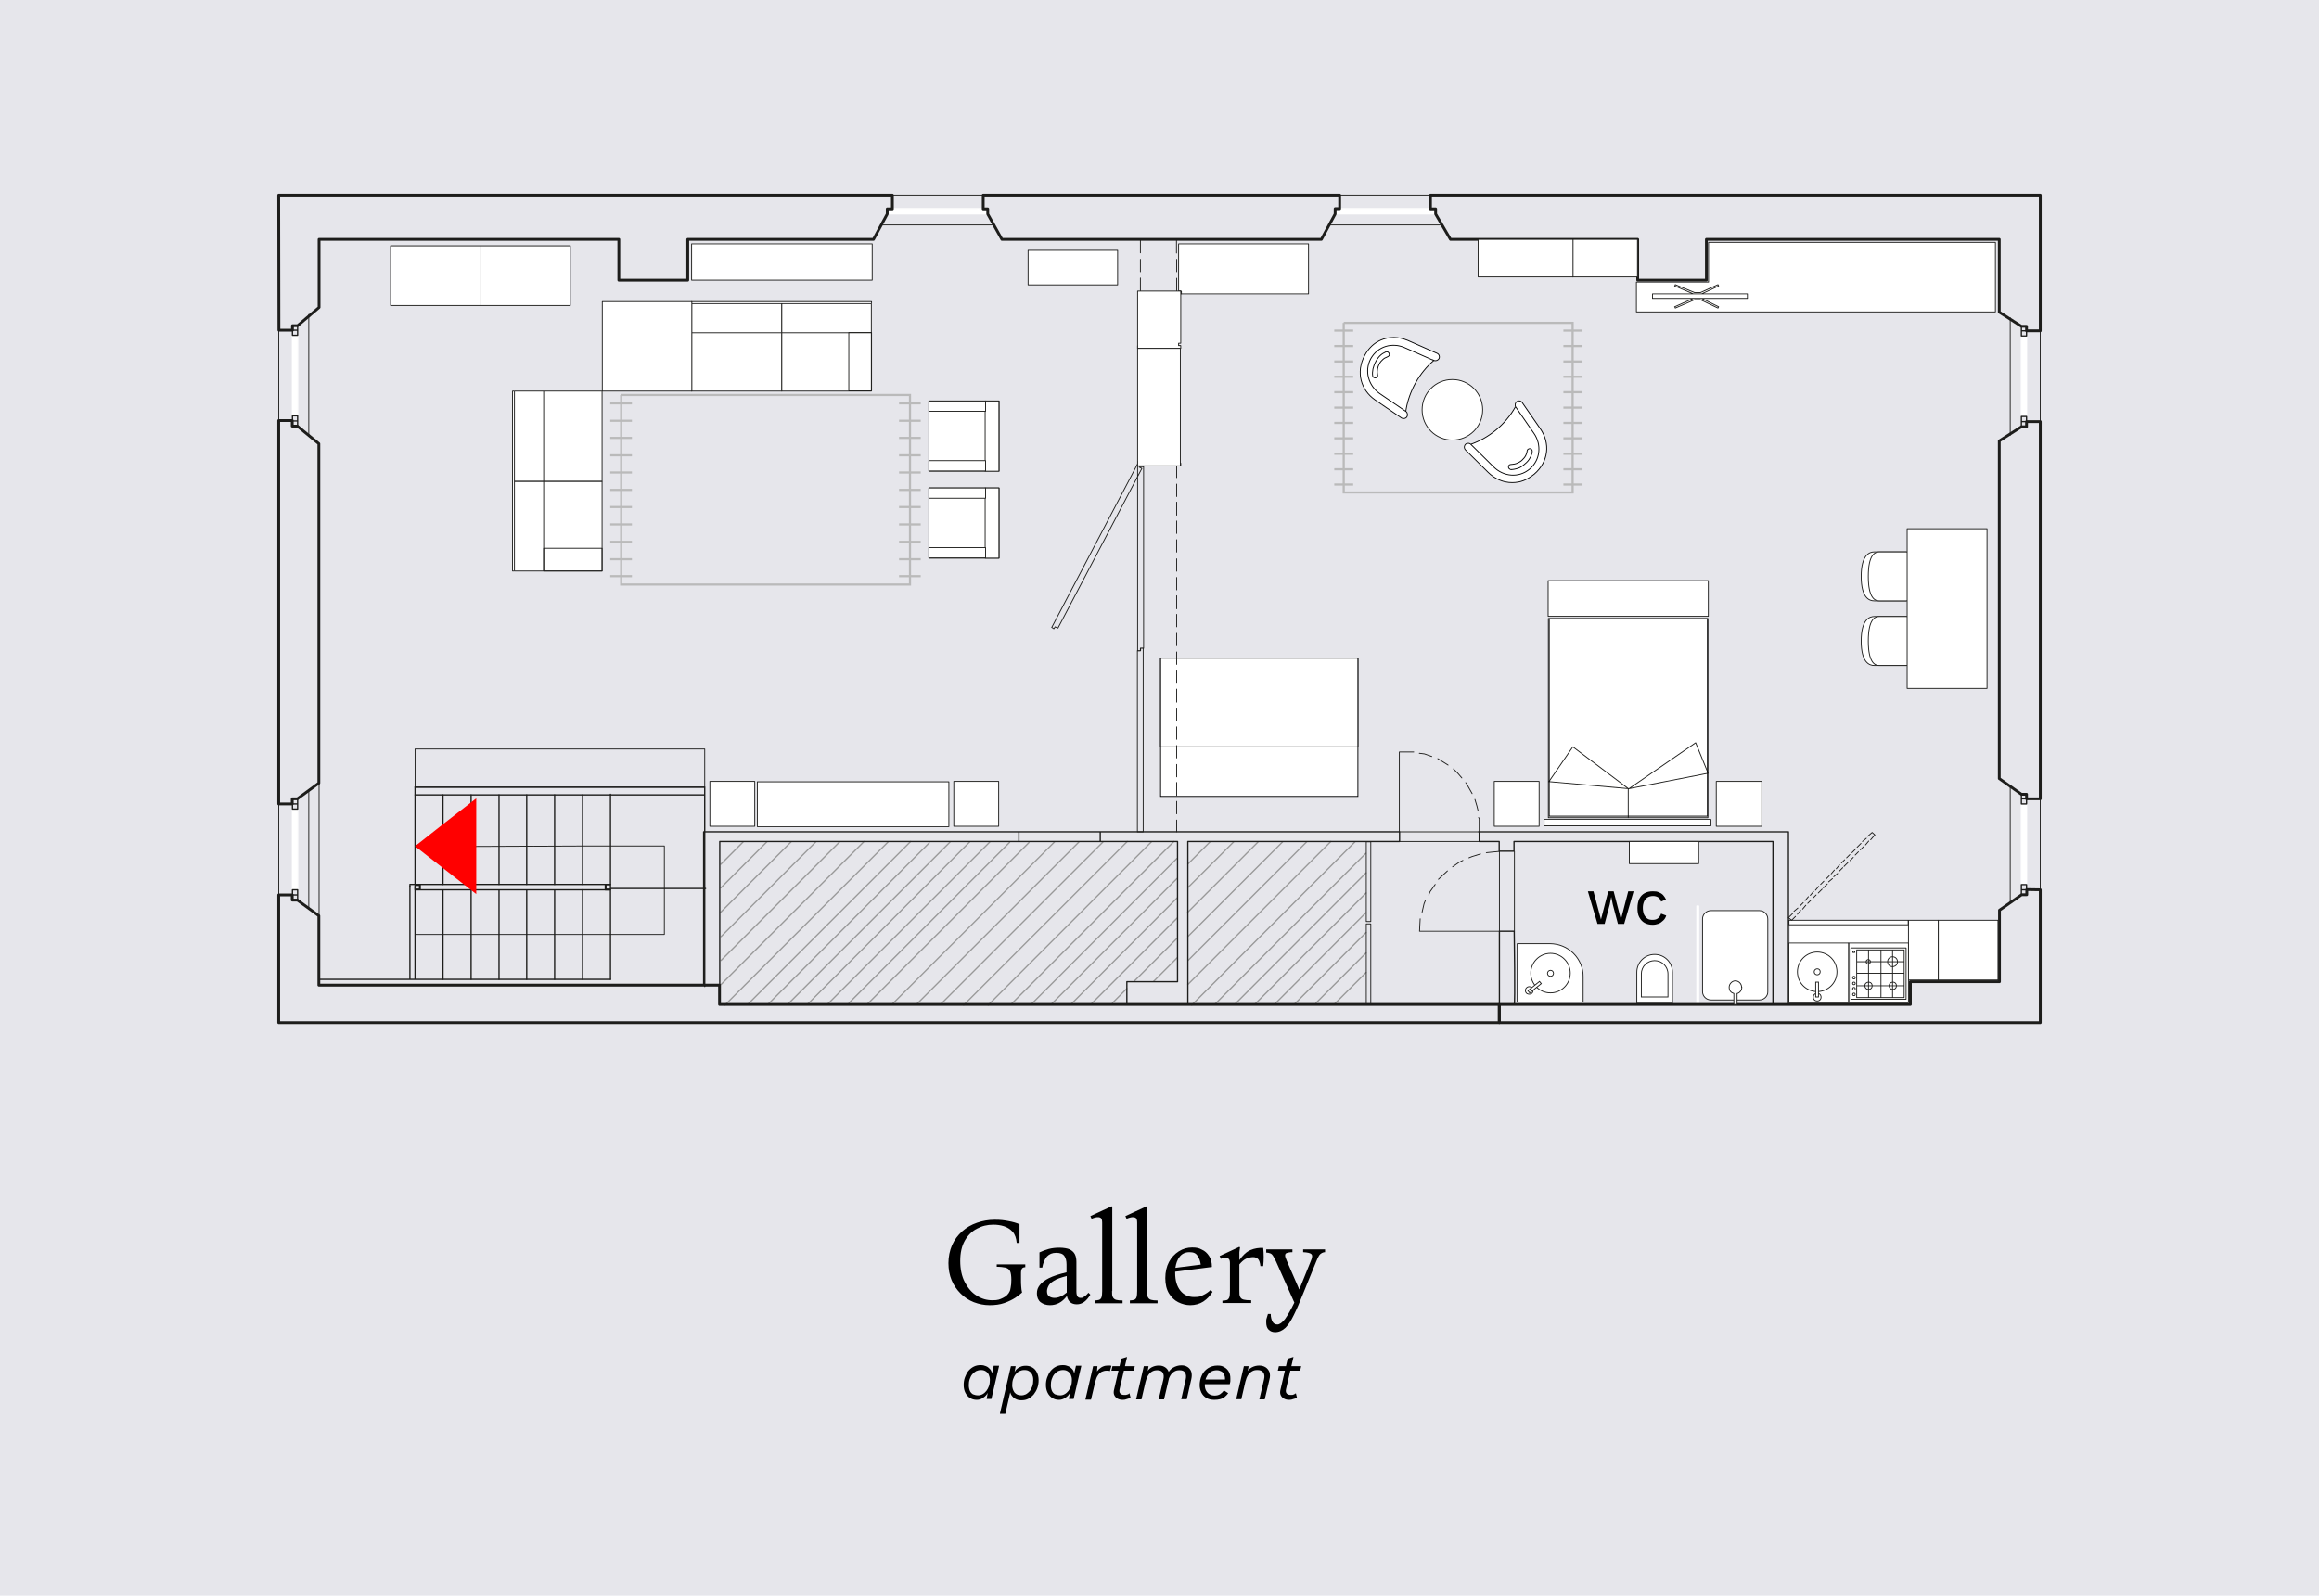 <svg xmlns="http://www.w3.org/2000/svg" xmlns:xlink="http://www.w3.org/1999/xlink" id="Livello_1" viewBox="0 0 1080 743.3"><defs><style>      .st0 {        stroke: #030303;      }      .st0, .st1, .st2, .st3, .st4, .st5, .st6, .st7, .st8, .st9, .st10, .st11 {        fill: none;      }      .st0, .st1, .st6, .st12 {        stroke-miterlimit: 10;      }      .st0, .st4, .st6, .st12, .st9 {        stroke-width: .4px;      }      .st1 {        stroke: #bababa;      }      .st2 {        stroke: #999;      }      .st2, .st3, .st4, .st7, .st8, .st9, .st10, .st11 {        stroke-linecap: round;        stroke-linejoin: round;      }      .st2, .st3, .st8 {        stroke-width: .6px;      }      .st13 {        fill: #1d1d1b;      }      .st14 {        fill: #e6e6eb;      }      .st15 {        isolation: isolate;      }      .st3, .st4 {        stroke: #fff;      }      .st16, .st12 {        fill: #fff;      }      .st5 {        stroke-miterlimit: 10;        stroke-width: .4px;      }      .st5, .st6, .st8, .st9, .st10, .st11 {        stroke: #1d1d1b;      }      .st12, .st7 {        stroke: #000;      }      .st7 {        stroke-width: .4px;      }      .st17 {        fill: red;      }      .st10 {        stroke-width: 1.1px;      }      .st11 {        stroke-width: 1.3px;      }    </style></defs><g id="Livello_2"><rect class="st14" y="0" width="1080" height="743.3"></rect></g><g id="Livello_11" data-name="Livello_1"><g class="st15"><path d="M460.9,608c-2.6,0-5-.5-7.4-1.4-2.3-.9-4.4-2.3-6.1-4s-3.2-3.8-4.2-6.2-1.5-5.1-1.5-8,.6-5.9,1.7-8.4,2.7-4.6,4.7-6.4c2-1.8,4.3-3.1,6.9-4s5.3-1.4,8.2-1.4,4.2.2,6.4.6c2.2.4,3.9.9,5.2,1.5v8.7h-1.3c-.2-2.2-.8-4-1.9-5.2s-2.5-2.1-4.1-2.6-3.2-.7-4.9-.7c-2.8,0-5.3.6-7.7,1.9-2.3,1.2-4.2,3.1-5.6,5.6s-2.1,5.6-2.1,9.4.7,7.1,2.1,9.8,3.2,4.9,5.5,6.3c2.3,1.5,4.7,2.2,7.4,2.2s3.4-.4,4.9-1.1c1.5-.7,2.6-1.8,3.2-3.2.1-.3.3-.8.4-1.7.2-.9.3-2,.3-3.6s-.2-3.2-.6-4-1.1-1.3-2.1-1.6c-1-.2-2.4-.4-4.1-.4v-1.1h13.3v1.3c-.8,0-1.3.3-1.6.7-.2.4-.4,1.1-.4,2v3.3c0,1,0,2,.1,2.9,0,.9.2,1.9.4,2.9-.6.6-1.7,1.4-3.1,2.4-1.4.9-3.2,1.8-5.2,2.5s-4.3,1-6.8,1Z"></path><path d="M489,608c-1.8,0-3.2-.5-4.4-1.4-1.1-.9-1.7-2.3-1.7-4s.4-2.7,1.3-3.9,2.3-2.3,4.3-3.3,4.8-1.9,8.2-2.7v-3.7c0-1.6-.3-2.9-1-3.9s-1.9-1.5-3.8-1.5-3.2.6-4.3,1.7c-1,1.1-1.8,2.9-2.2,5.2h-1.3v-7.1c1.3-.6,2.8-1.2,4.3-1.6,1.5-.4,3.2-.6,5-.6s3.7.3,4.8.8c1.1.6,1.9,1.3,2.4,2.3s.7,2.2.7,3.5v13.8c0,2,.6,3,1.9,3s1-.2,1.6-.5,1.3-.9,2.1-1.9l.9.9c-1.8,3-3.8,4.5-6.3,4.5s-4.1-1.3-4.6-3.8h-.1c-2.1,2.8-4.7,4.2-7.8,4.2ZM491.1,604.6c1.8,0,3.7-.8,5.7-2.5v-7.7c-2.7.7-4.8,1.4-6.1,2.3-1.3.8-2.1,1.6-2.5,2.5-.4.8-.6,1.6-.6,2.3,0,1.1.3,1.9,1,2.4.8.5,1.6.7,2.5.7Z"></path><path d="M517.9,601.4c0,1.3,0,2.3.4,2.9.3.6.8,1,1.5,1.2s1.7.3,3,.3v1.3h-12.9v-1.3c.8,0,1.5-.2,2-.3.5-.2.9-.6,1.1-1.2.2-.6.3-1.6.3-2.9v-31.8c0-1.1-.2-1.8-.5-2.1s-.8-.5-1.3-.5-1,0-1.6.2c-.6.2-1.1.3-1.5.6l-.6-1.3,9.9-4.6.3.3c0,.3,0,1.1,0,2.5s0,2.9,0,4.7v32h0Z"></path><path d="M534.2,601.4c0,1.3,0,2.3.4,2.9.3.6.8,1,1.5,1.2s1.7.3,3,.3v1.3h-12.9v-1.3c.8,0,1.5-.2,2-.3.5-.2.9-.6,1.1-1.2.2-.6.3-1.6.3-2.9v-31.8c0-1.1-.2-1.8-.5-2.1s-.8-.5-1.3-.5-1,0-1.6.2c-.6.2-1.1.3-1.5.6l-.6-1.3,9.9-4.6.3.3c0,.3,0,1.1,0,2.5s0,2.9,0,4.7v32h0Z"></path><path d="M554.3,608c-1.9,0-3.8-.5-5.6-1.4s-3.2-2.3-4.3-4.1-1.7-4.2-1.7-7.1.6-5.4,1.7-7.5,2.7-3.8,4.6-5c1.9-1.2,4-1.8,6.2-1.8s3.2.3,4.5,1c1.4.6,2.5,1.6,3.4,3,.9,1.3,1.3,3,1.3,5.1l-17.1,2.2v.6c0,3.5.8,6.2,2.4,8.2,1.6,2,3.7,3,6.4,3s2.9-.3,4.2-.9c1.3-.6,2.5-1.4,3.5-2.4l.9.9c-1.1,1.8-2.5,3.3-4.3,4.5-1.7,1.1-3.8,1.7-6.1,1.7ZM554,583.3c-2,0-3.5.7-4.6,2.1-1.1,1.4-1.7,3.1-2,5.2l11.8-1.5c-.2-1.6-.7-3-1.5-4.1-.7-1.2-1.9-1.7-3.7-1.7Z"></path><path d="M569.3,607.2v-1.3c.9,0,1.6-.2,2.1-.3.5-.2.8-.6,1.1-1.2.2-.6.3-1.6.3-2.9v-13.1c0-1-.2-1.6-.5-1.9-.3-.3-.7-.5-1.3-.5s-.8,0-1.2,0-.8.2-1.2.4l-.6-1.3,9.2-4.3.3.3c0,.3-.2,1.1-.3,2.2,0,1.1,0,2.4,0,3.7h0c1.6-2.3,3.3-3.9,5.2-4.7s3.9-1.1,5.9-1c.3,2.8.3,5.6,0,8.5h-1.3c-.2-1.6-.5-2.7-1.1-3.3s-1.3-.9-2.3-.9-2.4.3-3.4.8-2,1.4-3,2.6v12.3c0,1.3,0,2.3.4,2.9.3.6.8,1,1.6,1.2s1.9.3,3.5.3v1.3h-13.4Z"></path><path d="M593.9,620.6c-1.3,0-2.3-.4-3.1-1.2s-1.1-2-1.1-3.4,0-1.3.2-1.9c.2-.6.4-1.3.6-2h1.3c0,1.6.4,2.9.9,3.7s1.2,1.2,2.2,1.2,2.3-.9,3.6-2.6c1.2-1.7,2.7-4.3,4.3-7.6l-8.5-19.1c-.6-1.3-1.1-2.2-1.5-2.8s-.9-1-1.4-1.1c-.5-.2-1.1-.3-1.7-.3v-1.5h12.2v1.3c-1.3,0-2.1.2-2.7.4-.5.2-.7.6-.7,1.2,0,.6.4,1.5.9,2.7l5.7,13.1h0l5.3-13.1c.8-1.8.9-2.9.3-3.4-.5-.5-1.8-.8-3.8-.9v-1.3h10.2v1.3c-.6,0-1.1.2-1.5.4s-.9.6-1.3,1.2c-.4.6-.8,1.5-1.3,2.7l-6.1,15c-1.6,4-3,7.3-4.3,9.9-1.3,2.7-2.6,4.7-3.9,6-1.5,1.4-3.1,2.1-4.9,2.1Z"></path></g><g class="st15"><path d="M454.9,652.1c-1.2,0-2.3-.3-3.2-.9-.9-.6-1.6-1.4-2.1-2.4s-.8-2.2-.8-3.6.2-2.5.6-3.6.9-2.1,1.6-3c.7-.8,1.5-1.5,2.5-2s2-.7,3.2-.7,1.7.2,2.5.5,1.3.8,1.8,1.3.8,1.2,1,2l.8-3.5h2.5l-3.6,15.5h-2.2l.5-2.9c-.5,1-1.2,1.7-2.1,2.3-.9.7-1.9,1-3,1ZM455.6,650c.7,0,1.4-.2,2.1-.6.7-.4,1.2-.9,1.7-1.5.5-.7.9-1.4,1.2-2.3.3-.9.4-1.8.4-2.8s-.2-1.7-.5-2.4-.8-1.2-1.4-1.6c-.6-.4-1.3-.6-2.2-.6s-1.6.2-2.3.5c-.7.4-1.3.9-1.8,1.5s-.9,1.4-1.2,2.3c-.3.9-.4,1.8-.4,2.8s.2,1.9.5,2.6c.3.7.8,1.2,1.4,1.6.8.3,1.5.5,2.5.5Z"></path><path d="M465.7,658.4l5.1-22h2.2l-.7,3.8-.4.4c.2-.9.7-1.7,1.2-2.4.6-.7,1.3-1.2,2.1-1.5.8-.4,1.7-.5,2.7-.5s2.1.3,2.9.8c.9.5,1.6,1.3,2.1,2.3s.8,2.2.8,3.6-.2,2.6-.6,3.7c-.4,1.1-1,2.1-1.7,3-.7.8-1.6,1.5-2.5,2-1,.5-2,.7-3.2.7s-1.9-.2-2.7-.6-1.4-1-1.9-1.7-.7-1.6-.8-2.6l.5-.2-2.6,11.4h-2.5v-.2ZM475.7,650c.7,0,1.4-.2,2.1-.5.7-.4,1.2-.9,1.8-1.5.5-.7.9-1.4,1.2-2.3.3-.9.4-1.8.4-2.9s-.2-1.8-.5-2.5c-.4-.7-.8-1.2-1.5-1.6-.6-.4-1.3-.5-2.2-.5s-1.5.2-2.2.5-1.3.9-1.8,1.5-.9,1.4-1.2,2.3c-.3.9-.4,1.9-.4,2.9s.4,2.4,1.1,3.3c.8.9,1.8,1.3,3.2,1.3Z"></path><path d="M493.2,652.1c-1.2,0-2.3-.3-3.2-.9-.9-.6-1.6-1.4-2.1-2.4s-.8-2.2-.8-3.6.2-2.5.6-3.6.9-2.1,1.6-3c.7-.8,1.5-1.5,2.5-2s2-.7,3.2-.7,1.7.2,2.5.5,1.3.8,1.8,1.3.8,1.2,1,2l.8-3.5h2.5l-3.6,15.5h-2.2l.5-2.9c-.5,1-1.2,1.7-2.1,2.3-1,.7-2,1-3,1ZM493.8,650c.7,0,1.4-.2,2.1-.6.7-.4,1.2-.9,1.7-1.5.5-.7.9-1.4,1.2-2.3.3-.9.4-1.8.4-2.8s-.2-1.7-.5-2.4-.8-1.2-1.4-1.6c-.6-.4-1.3-.6-2.2-.6s-1.6.2-2.3.5c-.7.4-1.3.9-1.8,1.5s-.9,1.4-1.2,2.3c-.3.9-.4,1.8-.4,2.8s.2,1.9.5,2.6c.3.7.8,1.2,1.4,1.6.8.3,1.6.5,2.5.5Z"></path><path d="M505.5,651.9l3.6-15.5h2l-.3,3.6-.4-.2c.3-.8.8-1.4,1.4-2,.6-.5,1.2-1,2-1.3.7-.3,1.5-.4,2.2-.4s.6,0,.9,0c.3,0,.5,0,.7.2l-.7,2.4c-.2,0-.4-.2-.7-.2-.3,0-.6,0-.9,0-.8,0-1.5.2-2.2.5-.7.4-1.3.9-1.8,1.7-.5.7-.9,1.7-1.2,2.9l-2,8.4h-2.6q0-.1,0-.1Z"></path><path d="M517.6,638.5l.5-2.1h10.4l-.5,2.1h-10.4ZM522.9,652.1c-1,0-1.8-.2-2.5-.6-.7-.4-1.2-1-1.5-1.7s-.3-1.6,0-2.7l3.3-14.2,2.7-.8-3.5,15.1c-.2,1,0,1.6.4,2s1,.6,1.8.6,1,0,1.4-.2c.4,0,.7-.3,1-.6l.5,2c-.5.4-1,.6-1.6.7-.7.3-1.3.4-1.9.4Z"></path><path d="M529.1,651.9l3.6-15.5h2.2l-.6,3.5-.3-.2c.4-1.2,1.2-2.1,2.2-2.7,1.1-.6,2.2-.9,3.5-.9s2.1.3,2.9.8c.8.5,1.4,1.3,1.7,2.2.3,1,.3,2.2,0,3.5l-2.2,9.3h-2.5l2.2-9.3c.3-1.4.2-2.4-.3-3.2s-1.4-1.1-2.5-1.1-1.8.2-2.5.6c-.7.4-1.3,1-1.8,1.8s-.9,1.8-1.2,3l-1.9,8.2h-2.5ZM550.1,651.9l2.1-9.3c.3-1.4.2-2.4-.3-3.2s-1.3-1.1-2.5-1.1-1.8.2-2.5.6c-.7.4-1.3,1-1.8,1.8s-.9,1.8-1.2,3l-.3-3.3c.6-1.5,1.5-2.6,2.7-3.3s2.5-1.1,3.9-1.1,2.1.3,2.9.8c.8.5,1.4,1.3,1.7,2.2.3,1,.3,2.2,0,3.5l-2.1,9.3h-2.6Z"></path><path d="M565.5,652.1c-1.4,0-2.7-.3-3.7-.9-1-.6-1.8-1.5-2.3-2.5-.5-1.1-.8-2.2-.8-3.5s.3-3.1,1-4.5c.6-1.4,1.6-2.5,2.8-3.3s2.7-1.3,4.5-1.3,2.3.3,3.2.8,1.6,1.2,2.1,2.1.7,1.9.7,3.1,0,.8,0,1.3-.2.9-.3,1.4h-12.6v-2.2h11.5l-1.1.9c0-.2,0-.5,0-.7v-.7c0-.7-.2-1.4-.5-2s-.7-1-1.3-1.3-1.2-.5-2-.5-1.9.2-2.6.6c-.7.4-1.3.9-1.7,1.6-.4.7-.8,1.4-1,2.3-.2.8-.3,1.7-.3,2.5s.2,1.8.6,2.5.9,1.3,1.6,1.7c.7.4,1.5.6,2.4.6s1.9-.2,2.6-.7,1.2-1,1.7-1.7l2,1.3c-.5.7-1,1.2-1.6,1.7s-1.4.9-2.2,1.1c-.8.2-1.7.3-2.7.3Z"></path><path d="M575.7,651.9l3.6-15.5h2.2l-.6,3.5-.3-.2c.4-1.2,1.2-2.1,2.3-2.7,1.1-.6,2.3-.9,3.5-.9s2.2.3,3,.8,1.4,1.3,1.8,2.2c.3,1,.4,2.1,0,3.5l-2.2,9.3h-2.5l2.2-9.4c.3-1.3.2-2.4-.4-3.2-.6-.8-1.5-1.1-2.7-1.1s-1.8.2-2.5.6c-.7.4-1.4,1-1.9,1.8s-.9,1.8-1.2,3l-1.9,8.2h-2.4q0,.1,0,.1Z"></path><path d="M595.1,638.5l.5-2.1h10.4l-.5,2.1h-10.4ZM600.4,652.1c-1,0-1.8-.2-2.5-.6-.7-.4-1.2-1-1.5-1.7s-.3-1.6,0-2.7l3.3-14.2,2.7-.8-3.5,15.1c-.2,1,0,1.6.4,2s1,.6,1.8.6,1,0,1.4-.2.7-.3,1-.6l.5,2c-.5.4-1,.6-1.6.7-.7.3-1.3.4-1.9.4Z"></path></g><rect class="st16" x="136.2" y="377" width="2.2" height="37.5"></rect><rect class="st16" x="136.2" y="156.1" width="2.2" height="37.5"></rect><rect class="st16" x="413.9" y="97.3" width="46" height="2.2"></rect><rect class="st16" x="622" y="97.3" width="46" height="2.2"></rect><rect class="st16" x="941.5" y="156.5" width="2.2" height="37.4"></rect><rect class="st16" x="941.5" y="374.5" width="2.2" height="37.2"></rect><rect class="st16" x="790.2" y="422" width=".9" height="45.3"></rect><rect class="st12" x="540.5" y="306.6" width="91.9" height="64.4"></rect><polyline class="st12" points="540.5 347.9 632.4 347.9 632.4 306.6 540.5 306.6 540.5 347.9"></polyline><line class="st2" x1="548.3" y1="437" x2="528.1" y2="457.2"></line><path class="st3" d="M138.6,156.2v37.5M136.2,193.7v-37.5M138.6,376.9v37.5M136.2,414.5v-37.5M941.4,194v-37.5M943.8,156.5v37.5M941.4,412v-37.5M943.8,374.5v37.5"></path><path class="st9" d="M129.8,416.9v-42.3M143.8,423v-54.6M148.6,426.5v-61.6M936.2,366.4v53.9M950.2,372.1v42.3M936.2,148v54.8M950.2,154.1v42.3M619.1,104.8h52.4M666.2,90.9h-42.3M410.5,104.8h52.4M415.6,90.9h42.3M143.8,203.1v-56.6M129.8,196.1v-42.3"></path><path class="st8" d="M328.2,370.3h-134.9M284.3,412h-88.6M284.3,414.5h-13M284.3,456.2h-135.8M190.9,456.2v-43.3M193.3,456.2v-43.3M328.2,459.5v-92.8h-134.9"></path><path class="st9" d="M271.3,435.3h38.1v-41.2h-38.1l-68.7.3M193.3,435.3h78"></path><path class="st8" d="M219.4,412v-41.7M206.3,412v-41.7M245.3,412v-41.7M232.4,412v-41.7M193.3,412h-2.4v.9M232.4,456.2v-41.7M284.3,414.2h-2.1v-2.1h2.1v2.1ZM284.3,414.5h-2.4v-2.4h2.4v2.4ZM284.7,413.9h43.9M195.4,414.2h-2.1v-1.8h2.1v1.8ZM195.7,414.5h-2.4v-2.4h2.4v2.4ZM195.7,412h-2.4M271.3,414.5h-78M271.3,412v-41.7M284.3,456.2v-86.2M271.3,456.2v-41.7M193.3,412.6v-46M258.3,412v-41.7M258.3,456.2v-41.7M245.3,456.2v-41.7M219.4,456.2v-41.7M206.3,456.2v-41.7"></path><path class="st9" d="M193.3,348.9h134.9v17.8h-134.9v-17.8ZM193.3,394.2l9.3,3.7v-6.9l-9.3,3.3Z"></path><polygon class="st13" points="209.4 394.2 209.4 403.5 201.4 398.8 193.3 394.2 201.4 389.5 209.4 384.9 209.4 394.2"></polygon><path class="st3" d="M666.2,97.2h2.1v2.4h-2.1v-2.4ZM663.8,97.2h2.4v2.4h-2.4v-2.4ZM623.9,97.2h2.4v2.4h-2.4v-2.4ZM621.5,97.2h2.4v2.4h-2.4v-2.4ZM663.8,99.6h-37.5M626.3,97.2h37.5M457.9,97.2h2.1v2.4h-2.1v-2.4ZM455.5,97.2h2.4v2.4h-2.4v-2.4ZM415.6,97.2h2.4v2.4h-2.4v-2.4ZM413.2,97.2h2.4v2.4h-2.4v-2.4ZM455.5,99.6h-37.5M418,97.2h37.5"></path><path class="st8" d="M943.8,416.9h-2.4v-2.4h2.4v2.4ZM943.8,414.5h-2.4v-2.4h2.4v2.4ZM943.8,374.5h-2.4v-2.4h2.4v2.4ZM943.8,372.1h-2.4v-2.1h2.4v2.1ZM943.8,198.8h-2.4v-2.4h2.4v2.4ZM943.8,196.4h-2.4v-2.4h2.4v2.4ZM943.8,156.5h-2.4v-2.4h2.4v2.4ZM943.8,154.1h-2.4v-2.1h2.4v2.1ZM136.2,372.1h2.4v2.4h-2.4v-2.4ZM136.2,374.5h2.4v2.4h-2.4v-2.4ZM136.2,414.5h2.4v2.4h-2.4v-2.4ZM136.2,416.9h2.4v2.4h-2.4v-2.4ZM136.2,151.7h2.4v2.1h-2.4v-2.1ZM136.2,153.8h2.4v2.4h-2.4v-2.4ZM136.2,193.7h2.4v2.4h-2.4v-2.4ZM136.2,196.1h2.4v2.4h-2.4v-2.4Z"></path><path class="st9" d="M661.4,428l-.3,5.8M663.8,419.5l-.6,1.5-.9,3.9M668.4,412l-2.4,3.4-.6,1.5M674.1,405.7l-4.2,3.9M681.3,400.8l-1.8.9-3,2.1M689.5,397.8l-3.9,1.2-1.5.6M698.3,396.6l-6.1.6M698.3,433.8h-37.2M698.3,433.8v-37.2M705.3,396.6v37.2M658.4,350.3h-6.7M666.8,352.4l-3.4-1.2-2.4-.3M674.4,356.4l-4.8-3M680.8,362.4l-1.8-2.1-2.1-2.1M685.6,369.7l-2.7-4.8-.3-.3M688.4,377.8l-.6-2.4-.9-3M688.9,387.5v-6.1l-.3-.6M651.7,387.5v-37.2M651.7,392h37.2M651.7,387.5h37.2"></path><rect class="st4" x="790.2" y="422" width=".9" height="46"></rect><path class="st9" d="M548,382v5.5M548,373.3v5.8M548,364.5v6.1M548,356.1v5.8M548,347.3v5.8M548,338.6v5.8M548,329.8v5.8M548,321v6.1M548,312.5v5.8M548,303.7v5.8M548,295v5.8M548,286.2v5.8M548,277.5v6.1M548,269v5.8M548,260.3v5.8M548,251.4v5.8M548,242.7v5.8M548,233.9v6.1M548,225.5v5.8M548,217v5.5M548,129.6v6.1M548,120.8v5.8M541,111.5h6.9v6.4M531.1,117.8v-6.4h6.9M531.1,126.6v-5.8M531.1,135.6v-6.1M489.9,292.3l.9.6.6-.9,1.3.6,39.1-74.4-1.3-.6.6-1.2-1.3-.3-40,76.2ZM532.5,301.9h-1.3v1.2h-1.5v84.4h2.7v-85.6ZM529.8,303.2h1.3v-1.2h1.5v-84.6h-1.5v-1.2h-1.3v86.9Z"></path><path class="st2" d="M563.5,392.2l-10.3,10.3M574.6,392.1l-21.3,21.3M631,392.2l-76,76M585.9,392.2l-32.8,32.8M597.3,392.2l-44.1,44.1M608.5,392.2l-55.2,55.2M619.8,392l-66.6,66.6M636.1,397.5l-70.1,70.1M636.2,406.6l-61,61.1M636.2,416l-52,52M636.1,425.2l-42.5,42.6M636.2,434.4l-33.1,33.1M636.2,443.9l-23.3,23.3M636.2,453l-14.5,14.5"></path><path class="st2" d="M346.1,392.2l-10.4,10.4M357.2,392.1l-21.5,21.5M413.6,392.2l-76,76M368.4,392.2l-32.8,32.8M379.9,392.2l-44.1,44.1M391,392.2l-55.2,55.2M402.4,392l-66.6,66.6M424.1,392l-75.6,75.6M432.8,392.6l-75,75.1M442.4,392.3l-75.6,75.6M451.6,392.2l-75.5,75.6M460.9,392.3l-75.2,75.2M470.2,392.4l-74.8,74.8M479.2,392.5l-75,75"></path><path class="st2" d="M536.2,392.2l-76,76M491.1,392.2l-75.8,75.8M502.5,392.2l-75.8,75.8M513.7,392.2l-75.5,75.5M525,392l-76.2,76.2M546.7,392l-75.6,75.6M548.1,399.9l-67.7,67.8M548.2,409.2l-58.7,58.7M548.3,418.2l-49.5,49.6M548.3,427.6l-39.9,39.9M524.8,460.5l-6.7,6.7M548.3,446.1l-11,11"></path><path class="st9" d="M638.4,429.3h-2.1v-37.2h2.1v37.2ZM638.4,430.4h-2.1v37.5h2.1v-37.5Z"></path><path class="st8" d="M698.3,467.9v-34.1h6.9s.5,34.2,0,34.2c-.5-.1-6.9-.1-6.9-.1ZM688.9,387.5v4.5h9.3v4.5h6.9v-4.5h120.6v75.8h7.2v-80.3h-144.2ZM524.8,467.8v-10.5h23.6v-65.3h-36v-4.5h139.4v4.5h-98.6v75.8h-28.5ZM464.9,392h-129.7v66.9h-7.5v-71.4h146.8v4.5h-9.7M365.6,387.5h146.8v4.5M512.4,392h-139.3"></path><polygon class="st11" points="348.7 467.9 698.2 467.9 698.2 476.4 129.8 476.4 129.8 416.9 136.1 416.9 136.1 419.3 138.5 419.3 148.5 426.6 148.5 458.9 335.1 458.9 335.1 467.9 348.7 467.9 348.7 467.9"></polygon><polyline class="st11" points="950.2 476.4 698.3 476.4 698.3 467.9 889.7 467.9 889.7 457.3 931.2 457.3 931.2 424 941.5 416.8 943.9 416.8 943.9 414.4 950.2 414.5 950.2 414.5 950.2 476.4"></polyline><polygon class="st11" points="950.2 196.4 943.8 196.4 943.8 198.8 941.4 198.8 931.1 205.4 931.1 362.7 941.4 370 943.8 370 943.8 372.1 950.2 372.1 950.2 196.4"></polygon><polygon class="st11" points="950.2 90.9 950.2 154.1 943.8 154.1 943.8 152 941.4 152 931.1 145.4 931.1 111.5 794.7 111.5 794.7 130.5 762.7 130.5 762.7 111.5 675.5 111.5 668.6 99.7 668.6 97.3 666.2 97.3 666.2 90.9 950.2 90.9 950.2 90.9"></polygon><polygon class="st11" points="457.9 90.9 457.9 97.3 460 97.3 460 99.7 466.6 111.5 615.4 111.5 621.8 99.7 621.8 97.2 623.9 97.2 623.9 90.9 457.9 90.9 457.9 90.9"></polygon><polygon class="st11" points="129.8 195.9 136.1 195.9 136.1 198.5 138.5 198.5 148.5 206.7 148.5 364.8 138.5 372.1 136.1 372.1 136.1 374.5 129.8 374.5 129.8 195.9"></polygon><polygon class="st11" points="129.8 90.9 415.6 90.9 415.6 97.3 413.2 97.3 413.2 99.7 406.8 111.5 320.3 111.5 320.3 130.5 288.2 130.5 288.2 111.5 148.6 111.5 148.6 143.2 138.6 151.7 136.2 151.7 136.2 153.8 129.9 153.8 129.8 90.9 129.8 90.9"></polygon><polygon class="st16" points="549.9 135.6 548.9 135.6 548.9 113.6 609.4 113.6 609.4 136.9 549.9 136.9 549.9 135.6"></polygon><polygon class="st9" points="549.9 135.6 548.9 135.6 548.9 113.6 609.4 113.6 609.4 136.9 549.9 136.9 549.9 135.6"></polygon><g><path class="st16" d="M888.2,279.9h-15.3c-2.3,0-6.1-1.3-6.1-11.4s3.9-11.4,6.1-11.4h15.3"></path><path class="st9" d="M888.2,279.9h-15.3c-2.3,0-6.1-1.3-6.1-11.4s3.9-11.4,6.1-11.4h15.3"></path><path class="st16" d="M887.8,279.9h-12.7c-1.9,0-5-1.3-5-11.4s3.1-11.4,5-11.4h12.7"></path><path class="st9" d="M887.8,279.9h-12.7c-1.9,0-5-1.3-5-11.4s3.1-11.4,5-11.4h12.7"></path><path class="st16" d="M888.2,310h-15.3c-2.3,0-6.1-1.3-6.1-11.4s3.9-11.4,6.1-11.4h15.3"></path><path class="st9" d="M888.2,310h-15.3c-2.3,0-6.1-1.3-6.1-11.4s3.9-11.4,6.1-11.4h15.3"></path><path class="st16" d="M887.8,310h-12.7c-1.9,0-5-1.3-5-11.4s3.1-11.4,5-11.4h12.7"></path><path class="st9" d="M887.8,310h-12.7c-1.9,0-5-1.3-5-11.4s3.1-11.4,5-11.4h12.7"></path></g><rect class="st16" x="833.7" y="428.7" width="55.2" height="10.6"></rect><rect class="st16" x="181.9" y="114.5" width="41.7" height="27.8"></rect><rect class="st9" x="181.9" y="114.5" width="41.7" height="27.8"></rect><rect class="st16" x="223.6" y="114.5" width="42" height="27.8"></rect><rect class="st9" x="223.6" y="114.5" width="42" height="27.8"></rect><rect class="st16" x="322.1" y="113.6" width="84.1" height="16.9"></rect><rect class="st9" x="322.1" y="113.6" width="84.1" height="16.9"></rect><rect class="st16" x="478.8" y="116.6" width="41.7" height="16.1"></rect><rect class="st9" x="478.8" y="116.6" width="41.7" height="16.1"></rect><path class="st16" d="M322.1,182.2h42v-40.8h-42v40.8ZM322.1,141.4v13.6h42"></path><path class="st9" d="M322.1,182.2h42v-40.8h-42v40.8ZM322.1,141.4v13.6h42"></path><path class="st16" d="M364.1,182.2h41.7v-40.8h-41.7v40.8ZM364.1,141.4v13.6h41.7"></path><path class="st9" d="M364.1,182.2h41.7v-40.8h-41.7v40.8ZM364.1,141.4v13.6h41.7"></path><rect class="st9" x="395.3" y="154.9" width="10.6" height="27.2"></rect><rect class="st16" x="322.1" y="140.5" width="83.8" height=".6"></rect><polyline class="st9" points="405.9 141.1 405.9 140.5 322.1 140.5 322.1 141.1"></polyline><path class="st16" d="M280.5,182.2h41.7v-41.7h-41.7v41.7ZM280.5,140.5v13.3"></path><path class="st9" d="M280.5,182.2h41.7v-41.7h-41.7v41.7ZM280.5,140.5v13.3"></path><path class="st16" d="M239.6,224.2h40.8v-42h-40.8v42ZM253.2,224.2v-42h-13.6"></path><path class="st9" d="M239.6,224.2h40.8v-42h-40.8v42ZM253.2,224.2v-42h-13.6"></path><path class="st16" d="M239.6,266h40.8v-41.7h-40.8v41.7ZM253.2,266v-41.7h-13.6"></path><path class="st9" d="M239.6,266h40.8v-41.7h-40.8v41.7ZM253.2,266v-41.7h-13.6"></path><rect class="st9" x="253.2" y="255.4" width="27.2" height="10.6"></rect><rect class="st16" x="238.7" y="182.2" width=".6" height="83.8"></rect><polyline class="st9" points="239.3 266 238.7 266 238.7 182.2 239.3 182.2"></polyline><rect class="st16" x="432.6" y="227.3" width="32.7" height="32.7"></rect><rect class="st9" x="432.6" y="227.3" width="32.7" height="32.7"></rect><rect class="st16" x="458.8" y="227.3" width="6.4" height="32.7"></rect><rect class="st9" x="458.8" y="227.3" width="6.4" height="32.7"></rect><rect class="st16" x="432.6" y="227.3" width="26.4" height="4.8"></rect><rect class="st9" x="432.6" y="227.3" width="26.4" height="4.8"></rect><rect class="st16" x="432.6" y="255.1" width="26.4" height="4.8"></rect><rect class="st9" x="432.6" y="255.1" width="26.4" height="4.8"></rect><rect class="st16" x="432.6" y="186.8" width="32.7" height="32.7"></rect><rect class="st9" x="432.6" y="186.8" width="32.7" height="32.7"></rect><rect class="st16" x="458.8" y="186.8" width="6.4" height="32.7"></rect><rect class="st9" x="458.8" y="186.8" width="6.4" height="32.7"></rect><rect class="st16" x="432.6" y="186.8" width="26.4" height="4.8"></rect><rect class="st9" x="432.6" y="186.8" width="26.4" height="4.8"></rect><rect class="st16" x="432.6" y="214.6" width="26.4" height="4.8"></rect><rect class="st9" x="432.6" y="214.6" width="26.4" height="4.8"></rect><polyline class="st1" points="289.3 187.4 289.3 184 289.3 272.3 423.8 272.3 423.8 184 289.3 184"></polyline><polyline class="st1" points="625.8 153.5 625.8 150.4 625.8 229.4 732.4 229.4 732.4 150.4 625.8 150.4"></polyline><rect class="st16" x="352.7" y="364.2" width="89.2" height="20.9"></rect><rect class="st9" x="352.7" y="364.2" width="89.2" height="20.9"></rect><rect class="st16" x="330.6" y="364" width="20.9" height="20.9"></rect><rect class="st9" x="330.6" y="364" width="20.9" height="20.9"></rect><rect class="st16" x="444.2" y="364" width="20.9" height="20.9"></rect><rect class="st9" x="444.2" y="364" width="20.9" height="20.9"></rect><g><path class="st16" d="M714.3,220.9c-3.1,2.6-6.7,3.9-10.3,3.9s-8-1.7-11.1-4.7h0l-10.6-10.5c-.7-.7-.7-1.9,0-2.6s1.9-.7,2.5,0h0l10.6,10.5c4.5,4.4,11.5,5.2,16.7.9,5-4.2,5.6-11.3,2-16.6l-8.5-12.3h0c-.5-.8-.3-2,.5-2.5s2-.4,2.5.4l8.5,12.3h0c4.7,6.8,4.1,15.5-2.8,21.2"></path><path class="st16" d="M706.1,218.4c-.5.1-1,.2-1.6.3h-.5c-.3,0-.5-.1-.8-.4-.4-.5-.3-1.3.1-1.7.4-.3,1-.3,1.6-.3.6-.1,1.2-.2,1.8-.4.8-.3,1.7-.7,2.4-1.4.8-.6,1.5-1.5,1.9-2.4.2-.4.4-.9.5-1.4.1-.4.2-1,.5-1.4.5-.4,1.3-.3,1.7.1.2.2.3.6.3.9-.1.5-.3,1-.4,1.6-.2.5-.4,1-.7,1.5-.6,1-1.5,2-2.3,2.7-.3.3-.7.5-1,.8-1.2.6-2.2,1.2-3.4,1.4"></path><path class="st16" d="M712.2,218.5c-5.1,4.3-12.2,3.5-16.7-.9l-10.6-10.5h0c8.2-2.8,16.2-9.1,20.8-17.4h0l8.5,12.3c3.6,5.2,3,12.4-2,16.6M704.5,218.7c.5-.1,1-.1,1.6-.3,1.2-.3,2.2-.7,3.1-1.5.3-.2.7-.5,1-.8.9-.7,1.8-1.7,2.3-2.7.3-.4.5-.9.7-1.5.2-.4.4-1,.4-1.6s-.1-.6-.3-.9c-.4-.5-1.2-.5-1.7-.1-.4.3-.4.9-.5,1.4-.1.5-.3.9-.5,1.4-.4.9-1.2,1.7-1.9,2.4-.7.6-1.5,1-2.4,1.4-.5.2-1.2.3-1.8.4-.4.1-1.2,0-1.6.3-.5.4-.5,1.2-.1,1.7.2.2.5.4.8.4.3.1.5.1.7.1"></path><path class="st0" d="M704,218.7h.5c.5-.1,1-.1,1.6-.3,1.2-.3,2.2-.7,3.1-1.5.3-.2.7-.5,1-.8.9-.7,1.8-1.7,2.3-2.7.3-.4.5-.9.7-1.5.2-.4.4-1,.4-1.6s-.1-.6-.3-.9c-.4-.5-1.2-.5-1.7-.1-.4.3-.4.9-.5,1.4-.1.5-.3.9-.5,1.4-.4.9-1.2,1.7-1.9,2.4-.7.6-1.5,1-2.4,1.4-.5.2-1.2.3-1.8.4-.4.1-1.2,0-1.6.3-.5.4-.5,1.2-.1,1.7.5.4.7.5,1.1.5ZM705.7,189.6c-4.6,8.3-12.6,14.6-20.8,17.4M685,207c-.7-.7-1.9-.6-2.5,0-.7.7-.7,1.9,0,2.6l10.6,10.5h0c3.1,3,7,4.7,11.1,4.7s7-1.3,10.3-3.9c6.8-5.8,7.5-14.5,2.9-21.1h0l-8.5-12.3c-.5-.8-1.8-1-2.5-.4-.8.6-1,1.7-.5,2.5h0l8.5,12.3c3.6,5.2,3,12.4-2,16.6-5.1,4.3-12.2,3.5-16.7-.9l-10.7-10.6h0Z"></path><path class="st16" d="M654,161.9c-5.8-2.5-12.6-.7-15.9,5.1-3.1,5.8-1,12.6,4.1,16.2l12.3,8.4h0c.8.5,1,1.7.4,2.5-.5.8-1.8,1-2.5.5l-12.3-8.4h0c-6.6-4.6-9.2-12.9-4.8-20.8,3-5.6,8.2-8.3,13.5-8.3s4.4.4,6.6,1.4h0l13.6,6c.9.4,1.4,1.5.9,2.4-.4.9-1.5,1.4-2.4.9h-.1l-13.5-6Z"></path><path class="st16" d="M639.3,173.5c0-.5.1-1.2.2-1.7.2-1.2.6-2.3,1.3-3.4.2-.4.4-.7.7-1.2.6-.9,1.5-1.8,2.4-2.5.4-.3.9-.6,1.5-.8.1-.1.3-.1.4-.2.3-.1.5-.1.8.1.5.3.7,1,.4,1.6-.2.4-.8.6-1.3.8-.5.3-1,.6-1.5.9-.7.6-1.3,1.4-1.7,2.1-.5.9-.8,1.9-.9,2.9-.1.5-.1,1,0,1.6.1.4.2,1,0,1.5-.3.5-1,.7-1.6.4-.2-.1-.5-.4-.6-.7-.2-.4-.2-1-.2-1.5"></path><path class="st16" d="M639.4,175.1c.1.3.3.6.6.7.5.3,1.3.1,1.6-.4.2-.4.1-1,0-1.5-.1-.5-.1-1,0-1.6.1-1,.4-2,.9-2.9.4-.8,1-1.5,1.7-2.1.4-.4.9-.7,1.5-.9.4-.2,1-.4,1.3-.8.3-.5.1-1.3-.4-1.6-.3-.1-.5-.1-.8-.1-.2.1-.3.1-.4.2-.5.2-.9.5-1.5.8-.9.6-1.8,1.6-2.4,2.5-.2.4-.5.7-.7,1.2-.6,1-1,2.2-1.3,3.4-.1.5-.1,1.2-.2,1.7.1.3.1.9.2,1.5M638.2,167c3.3-5.9,10.1-7.7,15.9-5.1l13.6,6h.1c-6.6,5.6-11.8,14.3-13.1,23.7h0l-12.3-8.4c-5.2-3.6-7.3-10.4-4.2-16.2"></path><path class="st0" d="M645.7,163.8c-.2.1-.3.1-.4.2-.5.2-.9.5-1.5.8-.9.6-1.8,1.6-2.4,2.5-.2.4-.5.7-.7,1.2-.6,1-1,2.2-1.3,3.4-.1.5-.1,1.2-.2,1.7,0,.5,0,1.2.1,1.6.1.3.3.6.6.7.5.3,1.3.1,1.6-.4.2-.4.1-1,0-1.5-.1-.5-.1-1,0-1.6.1-1,.4-2,.9-2.9.4-.8,1-1.5,1.7-2.1.4-.4.9-.7,1.5-.9.4-.2,1-.4,1.3-.8.3-.5.1-1.3-.4-1.6-.1-.2-.4-.2-.7-.2ZM654.7,191.6c1.4-9.4,6.5-18.2,13.1-23.7M667.8,167.9c.9.4,2-.1,2.4-.9.4-.9,0-2-.9-2.4l-13.6-6h0c-2.2-.9-4.4-1.4-6.6-1.4-5.4,0-10.5,2.7-13.5,8.3-4.3,7.9-1.8,16.2,4.8,20.8h0l12.3,8.4c.8.5,2,.3,2.5-.5s.3-2-.4-2.5h0l-12.3-8.4c-5.1-3.6-7.2-10.4-4.1-16.2,3.3-5.9,10.1-7.7,15.9-5.1l13.6,6c-.1,0,0,0,0,0Z"></path><path class="st16" d="M676.4,176.8c-7.8,0-14.1,6.3-14.1,14.1s6.3,14.1,14.1,14.1,14.1-6.3,14.1-14.1-6.3-14.1-14.1-14.1"></path><path class="st9" d="M676.4,176.8c-7.8,0-14.1,6.3-14.1,14.1s6.3,14.1,14.1,14.1,14.1-6.3,14.1-14.1-6.3-14.1-14.1-14.1"></path></g><g><path class="st16" d="M722.1,439.6h-15.5v27.2h30.7v-11.8h0c.1-4-1.6-8-4.5-10.9s-6.9-4.5-11-4.5"></path><path class="st9" d="M722.1,452c-.7,0-1.4.6-1.4,1.4s.6,1.4,1.4,1.4,1.4-.6,1.4-1.4-.6-1.4-1.4-1.4M722.1,444.1c-5,0-9.2,4.1-9.2,9.2s4.1,9.2,9.2,9.2,9.2-4.1,9.2-9.2-4.2-9.2-9.2-9.2M722.1,439.6h-15.5v27.2h30.7v-11.8h0c.1-4-1.6-8-4.5-10.9s-6.9-4.5-11-4.5"></path><path class="st6" d="M710.8,462.5c-.6-.7-.5-1.9.3-2.5.7-.6,1.9-.5,2.5.3.6.7.5,1.9-.3,2.5-.8.5-2,.4-2.5-.3Z"></path></g><rect class="st16" x="711.1" y="458.5" width="6.9" height="1.3" transform="translate(-130.2 546.8) rotate(-38.6)"></rect><rect class="st5" x="711.1" y="458.5" width="6.9" height="1.3" transform="translate(-130.2 546.8) rotate(-38.6)"></rect><g><path class="st16" d="M778.9,467.3v-14.4h0c0-4.6-3.7-8.3-8.3-8.3s-8.3,3.7-8.3,8.3h0v14.4h16.6Z"></path><path class="st6" d="M778.9,467.3v-14.4h0c0-4.6-3.7-8.3-8.3-8.3s-8.3,3.7-8.3,8.3h0v14.4h16.6Z"></path><path class="st16" d="M776.8,464.4v-10.7h0c0-3.5-2.8-6.2-6.2-6.2s-6.2,2.7-6.2,6.2h0v10.7h12.4Z"></path><path class="st6" d="M776.8,464.4v-10.7h0c0-3.5-2.8-6.2-6.2-6.2s-6.2,2.7-6.2,6.2h0v10.7h12.4Z"></path></g><rect class="st16" x="758.8" y="392" width="32.3" height="10.3"></rect><rect class="st9" x="758.8" y="392" width="32.3" height="10.3"></rect><g><path class="st16" d="M819.4,465.8h-22.6c-2.2,0-3.9-1.8-3.9-3.9v-33.8c0-2.2,1.8-3.9,3.9-3.9h22.6c2.2,0,3.9,1.8,3.9,3.9v33.8c.1,2.1-1.7,3.9-3.9,3.9"></path><path class="st9" d="M819.4,465.8h-22.6c-2.2,0-3.9-1.8-3.9-3.9v-33.8c0-2.2,1.8-3.9,3.9-3.9h22.6c2.2,0,3.9,1.8,3.9,3.9v33.8c.1,2.1-1.7,3.9-3.9,3.9Z"></path><path class="st16" d="M811.1,459.9c0-1.7-1.4-3-2.9-3s-2.9,1.4-2.9,3,.9,2.5,2.2,2.9v5.1h1.5v-5.1c1.3-.3,2.2-1.6,2.2-2.9"></path><path class="st6" d="M811.1,459.9c0-1.7-1.4-3-2.9-3s-2.9,1.4-2.9,3,.9,2.5,2.2,2.9v5.1h1.5v-5.1c1.3-.3,2.2-1.6,2.2-2.9Z"></path></g><rect class="st16" x="902.7" y="428.7" width="27.8" height="27.8"></rect><rect class="st9" x="902.7" y="428.7" width="27.8" height="27.8"></rect><rect class="st16" x="888.8" y="428.7" width="13.9" height="27.8"></rect><rect class="st9" x="888.8" y="428.7" width="13.9" height="27.8"></rect><rect class="st16" x="861" y="439.3" width="27.8" height="27.8"></rect><rect class="st9" x="861" y="439.3" width="27.8" height="27.8"></rect><rect class="st9" x="833.1" y="428.7" width="55.6" height="2.1"></rect><rect class="st16" x="833.1" y="439.3" width="27.8" height="27.8"></rect><rect class="st9" x="833.1" y="439.3" width="27.8" height="27.8"></rect><g><path class="st9" d="M846.3,451.3c-.7,0-1.4.6-1.4,1.4s.6,1.4,1.4,1.4,1.4-.6,1.4-1.4-.5-1.4-1.4-1.4M846.3,443.5c-5,0-9.2,4.1-9.2,9.2s4.1,9.2,9.2,9.2,9.2-4.1,9.2-9.2-4.1-9.2-9.2-9.2"></path><circle class="st6" cx="846.3" cy="464.5" r="1.8"></circle></g><rect class="st16" x="845.6" y="457.5" width="1.3" height="6.9"></rect><rect class="st6" x="845.6" y="457.5" width="1.3" height="6.9"></rect><path class="st9" d="M864.7,442.5h22M863.8,443.1h-.9v.6h.9v-.6ZM862.8,458.1c0,.3.2.6.6.6s.6-.2.6-.6-.2-.6-.6-.6-.6.2-.6.6M862.8,463.2c0,.3.2.6.6.6s.6-.2.6-.6-.2-.6-.6-.6-.6.3-.6.6M862.8,460.6c0,.3.2.6.6.6s.6-.2.6-.6-.2-.6-.6-.6-.6.3-.6.6M868.5,459.2c0,.9.7,1.7,1.7,1.7s1.7-.7,1.7-1.7-.7-1.7-1.7-1.7c-.9,0-1.7.7-1.7,1.7M886.8,464.7h-22M886.8,459.2h-22M879.8,459.2c0,.9.7,1.7,1.7,1.7s1.7-.7,1.7-1.7-.7-1.7-1.7-1.7c-.9,0-1.7.7-1.7,1.7M862.8,455.4c0,.3.2.6.6.6s.6-.2.6-.6-.2-.6-.6-.6-.6.3-.6.6M879.1,448c0,1.3,1,2.3,2.3,2.3s2.3-1,2.3-2.3-1-2.3-2.3-2.3-2.3,1-2.3,2.3M869.1,448c0,.6.4,1,1,1s1-.5,1-1-.4-1-1-1-1,.5-1,1M886.8,453.4h-22M886.8,448h-22M887.7,465.5h-25.7v-23.9h25.7v23.9ZM881.4,464.7v-22M876,464.7v-22M870.2,464.7v-22M864.7,464.7v-22M886.8,442.5v22"></path><rect class="st16" x="719.1" y="381.7" width="77.7" height="3"></rect><rect class="st9" x="719.1" y="381.7" width="77.7" height="3"></rect><rect class="st16" x="695.9" y="364" width="20.9" height="20.9"></rect><rect class="st9" x="695.9" y="364" width="20.9" height="20.9"></rect><rect class="st16" x="799.3" y="364" width="21.2" height="20.9"></rect><rect class="st9" x="799.3" y="364" width="21.2" height="20.9"></rect><rect class="st16" x="721.1" y="288.1" width="74.3" height="92.8"></rect><rect class="st9" x="721.1" y="288.1" width="74.3" height="92.8"></rect><path class="st9" d="M758.3,380.9v-13.3M721.3,364.2l11.2-16.3,26,19.6,31.2-21.5,5.8,14.2-36.9,7.2-37.4-3.3Z"></path><rect class="st16" x="721" y="270.5" width="74.6" height="16.6"></rect><rect class="st9" x="721" y="270.5" width="74.6" height="16.6"></rect><path class="st9" d="M869.8,389.6l2.1-1.8,1.3,1.2M867.4,392l1.8-1.5M864.9,394.7l1.8-1.8M862.5,397.2l1.8-1.8M860,399.6l1.5-1.5M857.6,402l1.5-1.5M855.2,404.7l1.5-1.8M852.8,407.1l1.5-1.8M850.4,409.5l1.5-1.5M847.9,412l1.5-1.5M845.5,414.7l1.5-1.8M843.1,417.1l1.5-1.8M840.7,419.5l1.5-1.8M838.3,422l1.5-1.5M835.5,424.5l1.8-1.5M836.2,426.9l-1.8,1.8-1.5-1.2,2.1-2.1M838.6,424.1l-1.5,1.8M841,421.7l-1.5,1.8M843.4,419.3l-1.5,1.5M845.8,416.9l-1.5,1.5M848.6,414.2l-1.8,1.8M851,411.8l-1.8,1.8M853.4,409.3l-1.8,1.5M855.8,406.9l-1.8,1.5M858.2,404.2l-1.8,1.8M860.6,401.8l-1.8,1.8M863.1,399.4l-1.5,1.5M865.5,396.8l-1.5,1.5M867.9,394.4l-1.5,1.5M870.3,391.8l-1.5,1.8M873,389.1l-1.8,2.1"></path><polygon class="st16" points="925.4 320.7 925.4 255.7 925.4 246.3 888.2 246.3 888.2 320.7 925.4 320.7"></polygon><polygon class="st9" points="925.4 320.7 925.4 255.7 925.4 246.3 888.2 246.3 888.2 320.7 925.4 320.7"></polygon><polygon class="st16" points="929.3 145.3 762.1 145.3 762.1 131.4 795.7 131.4 795.7 112.9 929.3 112.9 929.3 145.3"></polygon><polygon class="st9" points="929.3 145.3 762.1 145.3 762.1 131.4 795.7 131.4 795.7 112.9 929.3 112.9 929.3 145.3"></polygon><rect class="st16" x="732.4" y="111.5" width="30.2" height="17.5"></rect><rect class="st9" x="732.4" y="111.5" width="30.2" height="17.5"></rect><path class="st9" d="M779.9,133.2l8.7,3.7h3.9l7.9-3.7-.3-.6-8.2,3.7h-2.7l-9-3.7-.2.6ZM779.9,142.9l8.7-3.9h3.9l7.9,3.9-.3.6-8.2-3.9h-2.7l-9,3.9-.2-.6ZM813.8,136.9h-44.2v2.1h44.2v-2.1Z"></path><rect class="st16" x="688.4" y="111.5" width="44.2" height="17.5"></rect><rect class="st9" x="688.4" y="111.5" width="44.2" height="17.5"></rect><path class="st9" d="M549.2,214.9h-19.3v.9h19.3v-.9ZM549.9,217h-18.8v-1.2h18.8v1.2ZM529.8,162.3h19.9v-1.2h-19.9v1.2ZM550.2,136.9v-1.2h-1.3"></path><path class="st10" d="M529.8,216.1"></path><polygon class="st16" points="529.8 135.6 549.9 135.6 549.9 159.9 548.9 159.9 548.9 161 549.9 161 549.9 162.3 529.8 162.3 529.8 135.6"></polygon><polygon class="st9" points="529.8 135.6 549.9 135.6 549.9 159.9 548.9 159.9 548.9 161 549.9 161 549.9 162.3 529.8 162.3 529.8 135.6"></polygon><rect class="st16" x="529.8" y="162.3" width="19.9" height="54.7"></rect><rect class="st9" x="529.8" y="162.3" width="19.9" height="54.7"></rect><g><line class="st1" x1="428.8" y1="187.9" x2="418.7" y2="187.9"></line><line class="st1" x1="428.8" y1="196" x2="418.7" y2="196"></line><line class="st1" x1="428.8" y1="204" x2="418.7" y2="204"></line><line class="st1" x1="428.8" y1="212.1" x2="418.7" y2="212.1"></line><line class="st1" x1="428.8" y1="220.1" x2="418.7" y2="220.1"></line><line class="st1" x1="428.8" y1="228.2" x2="418.7" y2="228.2"></line><line class="st1" x1="428.8" y1="236.2" x2="418.7" y2="236.2"></line><line class="st1" x1="428.8" y1="244.3" x2="418.7" y2="244.3"></line><line class="st1" x1="428.8" y1="252.4" x2="418.7" y2="252.4"></line><line class="st1" x1="428.8" y1="260.5" x2="418.7" y2="260.5"></line><line class="st1" x1="428.8" y1="268.4" x2="418.7" y2="268.4"></line></g><g><line class="st1" x1="630.2" y1="154" x2="621.4" y2="154"></line><line class="st1" x1="630.2" y1="161.2" x2="621.4" y2="161.2"></line><line class="st1" x1="630.2" y1="168.4" x2="621.4" y2="168.4"></line><line class="st1" x1="630.2" y1="175.5" x2="621.4" y2="175.5"></line><line class="st1" x1="630.2" y1="182.7" x2="621.4" y2="182.7"></line><line class="st1" x1="630.2" y1="189.9" x2="621.4" y2="189.9"></line><line class="st1" x1="630.2" y1="197" x2="621.4" y2="197"></line><line class="st1" x1="630.2" y1="204.2" x2="621.4" y2="204.2"></line><line class="st1" x1="630.2" y1="211.4" x2="621.4" y2="211.4"></line><line class="st1" x1="630.2" y1="218.6" x2="621.4" y2="218.6"></line><line class="st1" x1="630.2" y1="225.7" x2="621.4" y2="225.7"></line></g><g><line class="st1" x1="737" y1="154" x2="728.1" y2="154"></line><line class="st1" x1="737" y1="161.2" x2="728.1" y2="161.2"></line><line class="st1" x1="737" y1="168.4" x2="728.1" y2="168.4"></line><line class="st1" x1="737" y1="175.5" x2="728.1" y2="175.5"></line><line class="st1" x1="737" y1="182.7" x2="728.1" y2="182.7"></line><line class="st1" x1="737" y1="189.9" x2="728.1" y2="189.9"></line><line class="st1" x1="737" y1="197" x2="728.1" y2="197"></line><line class="st1" x1="737" y1="204.2" x2="728.1" y2="204.2"></line><line class="st1" x1="737" y1="211.4" x2="728.1" y2="211.4"></line><line class="st1" x1="737" y1="218.6" x2="728.1" y2="218.6"></line><line class="st1" x1="737" y1="225.7" x2="728.1" y2="225.7"></line></g><g><line class="st1" x1="294.3" y1="187.9" x2="284.2" y2="187.9"></line><line class="st1" x1="294.3" y1="196" x2="284.2" y2="196"></line><line class="st1" x1="294.3" y1="204" x2="284.2" y2="204"></line><line class="st1" x1="294.3" y1="212.1" x2="284.2" y2="212.1"></line><line class="st1" x1="294.3" y1="220.1" x2="284.2" y2="220.1"></line><line class="st1" x1="294.3" y1="228.2" x2="284.2" y2="228.2"></line><line class="st1" x1="294.3" y1="236.2" x2="284.2" y2="236.2"></line><line class="st1" x1="294.3" y1="244.3" x2="284.2" y2="244.3"></line><line class="st1" x1="294.3" y1="252.4" x2="284.2" y2="252.4"></line><line class="st1" x1="294.3" y1="260.5" x2="284.2" y2="260.5"></line><line class="st1" x1="294.3" y1="268.4" x2="284.2" y2="268.4"></line></g><g class="st15"><path d="M744,430.4l-4.5-15.2h2.6l3.5,13.1,3.4-13.1h2.5l3.4,13.1,3.4-13.1h2.5l-4.4,15.2h-2.9l-2.4-9.1-.7-3.5h0l-.7,3.5-2.4,9.1h-3Z"></path><path d="M776,426.5c-.3.9-.7,1.7-1.4,2.3-.6.6-1.4,1.2-2.2,1.5-.8.3-1.8.5-2.7.5-1.5,0-2.7-.3-3.8-.9s-1.9-1.6-2.5-2.7-.8-2.5-.8-4.2.3-3,.8-4.2c.6-1.2,1.4-2.1,2.5-2.7s2.3-.9,3.8-.9,1.9.1,2.7.4c.8.3,1.5.7,2.1,1.3.5.5,1,1.3,1.4,2.1l-2.3,1c-.3-.9-.7-1.6-1.4-2s-1.4-.6-2.3-.6-1.8.2-2.5.6c-.7.4-1.3,1-1.7,1.9s-.6,1.9-.6,3,.2,2.2.5,3c.4.8.9,1.5,1.6,2s1.6.6,2.5.6,1.8-.2,2.4-.7c.7-.5,1.2-1.3,1.5-2.2l2.4.9Z"></path></g><polygon class="st17" points="221.8 394.2 221.8 416.5 207.5 405.3 193.3 394.2 207.5 383 221.8 371.9 221.8 394.2"></polygon><polyline class="st7" points="795.2 380.2 795.2 288.3 721.5 288.3 721.5 380.2 795.2 380.2"></polyline></g></svg>